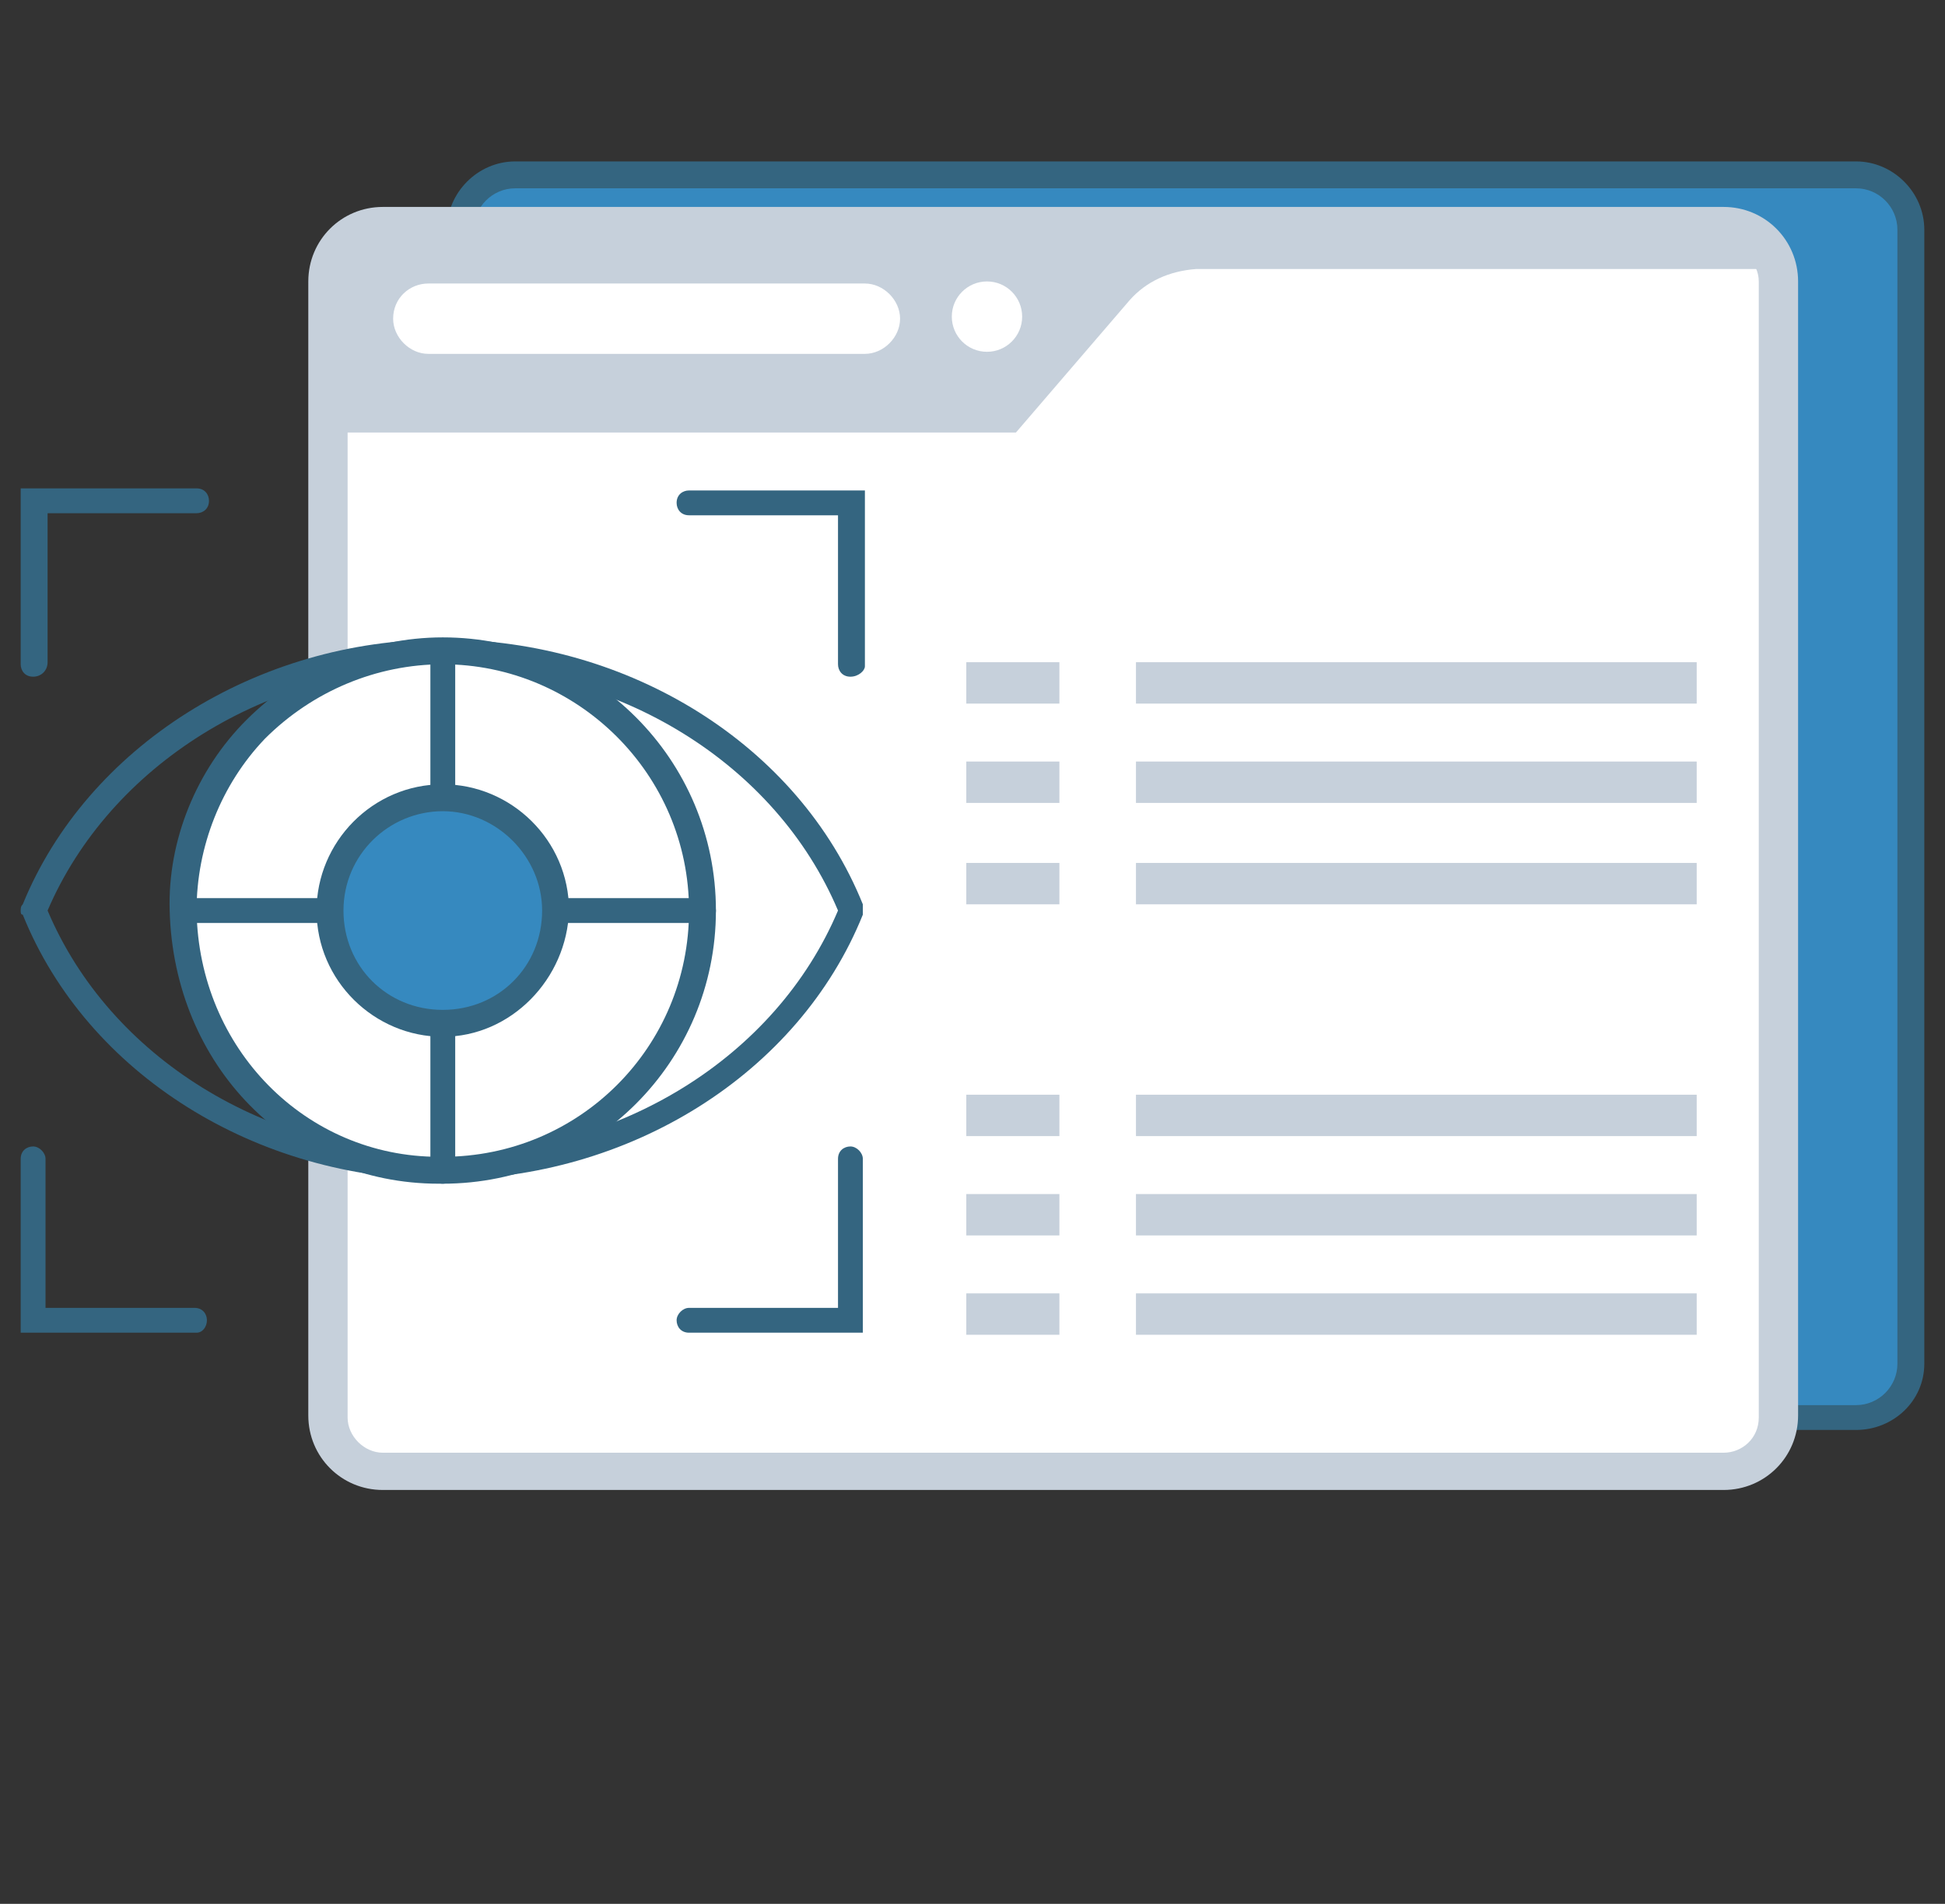 <?xml version="1.0" encoding="utf-8"?>
<!-- Generator: Adobe Illustrator 22.1.0, SVG Export Plug-In . SVG Version: 6.00 Build 0)  -->
<svg version="1.1" id="Layer_1" xmlns="http://www.w3.org/2000/svg" xmlns:xlink="http://www.w3.org/1999/xlink" x="0px" y="0px"
	 viewBox="0 0 94 92" style="enable-background:new 0 0 94 92;" xml:space="preserve">
<rect x="0" y="0" width="94" height="92" fill="#333333" stroke="none"/>
<style type="text/css">
	.st0{fill:#3689BF;}
	.st1{fill:#346580;}
	.st2{fill:#FFFFFF;}
	.st3{fill:#C6D0DB;}
</style>
<title>ic_04</title>
<g id="Layer_2_1_">
	<g id="Layer_20">
		<path class="st0" d="M24.9,8.4h64.8c1.5,0,2.6,1.2,2.6,2.6v54.9c0,1.5-1.2,2.6-2.6,2.6H24.9c-1.5,0-2.6-1.2-2.6-2.6V11.1
			C22.3,9.6,23.5,8.4,24.9,8.4z"/>
		<path class="st1" d="M89.7,69.1H24.9c-1.8,0-3.3-1.5-3.3-3.3V11.1c0-1.8,1.5-3.3,3.3-3.3l0,0h64.8c1.8,0,3.3,1.5,3.3,3.3v54.8
			C93,67.7,91.5,69.1,89.7,69.1z M24.9,9.1c-1.1,0-2,0.9-2,2l0,0v54.8c0,1.1,0.9,2,2,2l0,0h64.8c1.1,0,2-0.9,2-2V11.1
			c0-1.1-0.9-2-2-2C89.7,9.1,24.9,9.1,24.9,9.1z"/>
		<path class="st2" d="M18.5,11h64.8c1.5,0,2.6,1.2,2.6,2.6v54.8c0,1.5-1.2,2.6-2.6,2.6H18.5c-1.5,0-2.6-1.2-2.6-2.6V13.6
			C15.9,12.2,17,11,18.5,11z"/>
		<path class="st3" d="M83.3,72H18.5c-2,0-3.6-1.6-3.6-3.6V13.6c0-2,1.6-3.6,3.6-3.6h64.8c2,0,3.6,1.6,3.6,3.6v54.8
			C86.9,70.4,85.3,72,83.3,72z M18.5,12c-0.9,0-1.7,0.8-1.7,1.7l0,0v54.8c0,0.9,0.8,1.7,1.7,1.7h64.8c0.9,0,1.7-0.7,1.7-1.7l0,0
			V13.6c0-0.9-0.8-1.7-1.7-1.7l0,0H18.5V12z"/>
		<rect x="54.9" y="32" class="st3" width="27.1" height="2"/>
		<rect x="54.9" y="36.8" class="st3" width="27.1" height="2"/>
		<rect x="54.9" y="41.7" class="st3" width="27.1" height="2"/>
		<rect x="54.9" y="52.9" class="st3" width="27.1" height="2"/>
		<rect x="54.9" y="57.7" class="st3" width="27.1" height="2"/>
		<rect x="54.9" y="62.5" class="st3" width="27.1" height="2"/>
		<rect x="46.7" y="32" class="st3" width="4.5" height="2"/>
		<rect x="46.7" y="36.8" class="st3" width="4.5" height="2"/>
		<rect x="46.7" y="41.7" class="st3" width="4.5" height="2"/>
		<rect x="46.7" y="52.9" class="st3" width="4.5" height="2"/>
		<rect x="46.7" y="57.7" class="st3" width="4.5" height="2"/>
		<rect x="46.7" y="62.5" class="st3" width="4.5" height="2"/>
		<path class="st3" d="M83.3,10.5H18.6c-1.5,0-2.7,1.2-2.6,2.7v7.7h33.1l5.5-6.4c0.8-0.9,1.9-1.4,3.2-1.5h28.1
			C85.8,11.6,84.7,10.5,83.3,10.5z"/>
		<path class="st2" d="M20.7,13.7h21.1c0.9,0,1.7,0.8,1.7,1.7l0,0c0,0.9-0.8,1.7-1.7,1.7H20.7c-0.9,0-1.7-0.8-1.7-1.7l0,0
			C19,14.4,19.8,13.7,20.7,13.7z"/>
		<circle class="st2" cx="47.7" cy="15.3" r="1.7"/>
		<path class="st1" d="M21.4,57c-9,0-17.2-5.1-20.3-12.8C1,44.2,1,44.1,1,44c0-0.1,0-0.2,0.1-0.3c3.1-7.6,11.3-12.8,20.3-12.8
			S38.6,36,41.7,43.7c0,0.1,0,0.2,0,0.2V44c0,0.1,0,0.2,0,0.2C38.6,51.9,30.4,57,21.4,57z M2.3,44c3,7.1,10.6,11.8,19.1,11.8
			S37.5,51.1,40.5,44c-3-7.1-10.6-11.8-19.1-11.8S5.3,37,2.3,44z"/>
		<path class="st2" d="M33.9,44c0,6.9-5.6,12.5-12.5,12.5C14.5,56.6,9,51.2,8.9,44c0-6.9,5.6-12.5,12.5-12.5S33.9,37.1,33.9,44
			L33.9,44z"/>
		<path class="st1" d="M21.2,57.2c-7.2,0-12.8-5.7-13-13.2c-0.1-3.4,1.3-6.8,3.7-9.2c2.5-2.5,5.9-4,9.5-4c7.3,0,13.2,5.9,13.2,13.2
			s-5.9,13.2-13.2,13.2l0,0H21.2z M21.4,32.1c-3.2,0-6.3,1.3-8.6,3.6c-2.1,2.2-3.3,5.2-3.3,8.3c0.1,6.7,5.3,11.9,11.7,11.9h0.2
			c6.6,0,11.9-5.3,11.9-11.9C33.3,37.4,27.9,32.1,21.4,32.1L21.4,32.1z"/>
		<path class="st1" d="M33.9,44.6h-25c-0.4,0-0.6-0.3-0.6-0.6c0-0.4,0.3-0.6,0.6-0.6H34c0.4,0,0.6,0.3,0.6,0.6
			C34.6,44.4,34.3,44.6,33.9,44.6z"/>
		<path class="st1" d="M21.4,57.2c-0.4,0-0.6-0.3-0.6-0.6V31.5c0-0.4,0.3-0.6,0.6-0.6c0.4,0,0.6,0.3,0.6,0.6v25.1
			C22,56.9,21.7,57.2,21.4,57.2z"/>
		<path class="st1" d="M1.6,32.7c-0.4,0-0.6-0.3-0.6-0.6v-8.5h8.5c0.4,0,0.6,0.3,0.6,0.6c0,0.4-0.3,0.6-0.6,0.6H2.3V32
			C2.3,32.4,2,32.7,1.6,32.7z"/>
		<path class="st1" d="M41.1,32.7c-0.4,0-0.6-0.3-0.6-0.6v-7.2h-7.2c-0.4,0-0.6-0.3-0.6-0.6c0-0.4,0.3-0.6,0.6-0.6h8.5v8.5
			C41.8,32.4,41.5,32.7,41.1,32.7z"/>
		<path class="st1" d="M9.5,64.4H1V56c0-0.4,0.3-0.6,0.6-0.6s0.6,0.3,0.6,0.6v7.2h7.2c0.4,0,0.6,0.3,0.6,0.6
			C10,64.1,9.8,64.4,9.5,64.4z"/>
		<path class="st1" d="M41.8,64.4h-8.5c-0.4,0-0.6-0.3-0.6-0.6c0-0.3,0.3-0.6,0.6-0.6h7.2V56c0-0.4,0.3-0.6,0.6-0.6s0.6,0.3,0.6,0.6
			v8.4H41.8z"/>
		<circle class="st0" cx="21.4" cy="44" r="5.4"/>
		<path class="st1" d="M21.4,50.1c-3.3,0-6.1-2.7-6.1-6.1c0-3.3,2.7-6.1,6.1-6.1c3.3,0,6.1,2.7,6.1,6.1l0,0
			C27.4,47.3,24.7,50.1,21.4,50.1z M21.4,39.2c-2.6,0-4.8,2.1-4.8,4.8s2.1,4.8,4.8,4.8s4.8-2.1,4.8-4.8l0,0
			C26.2,41.4,24,39.2,21.4,39.2z"/>
	</g>
</g>
</svg>

